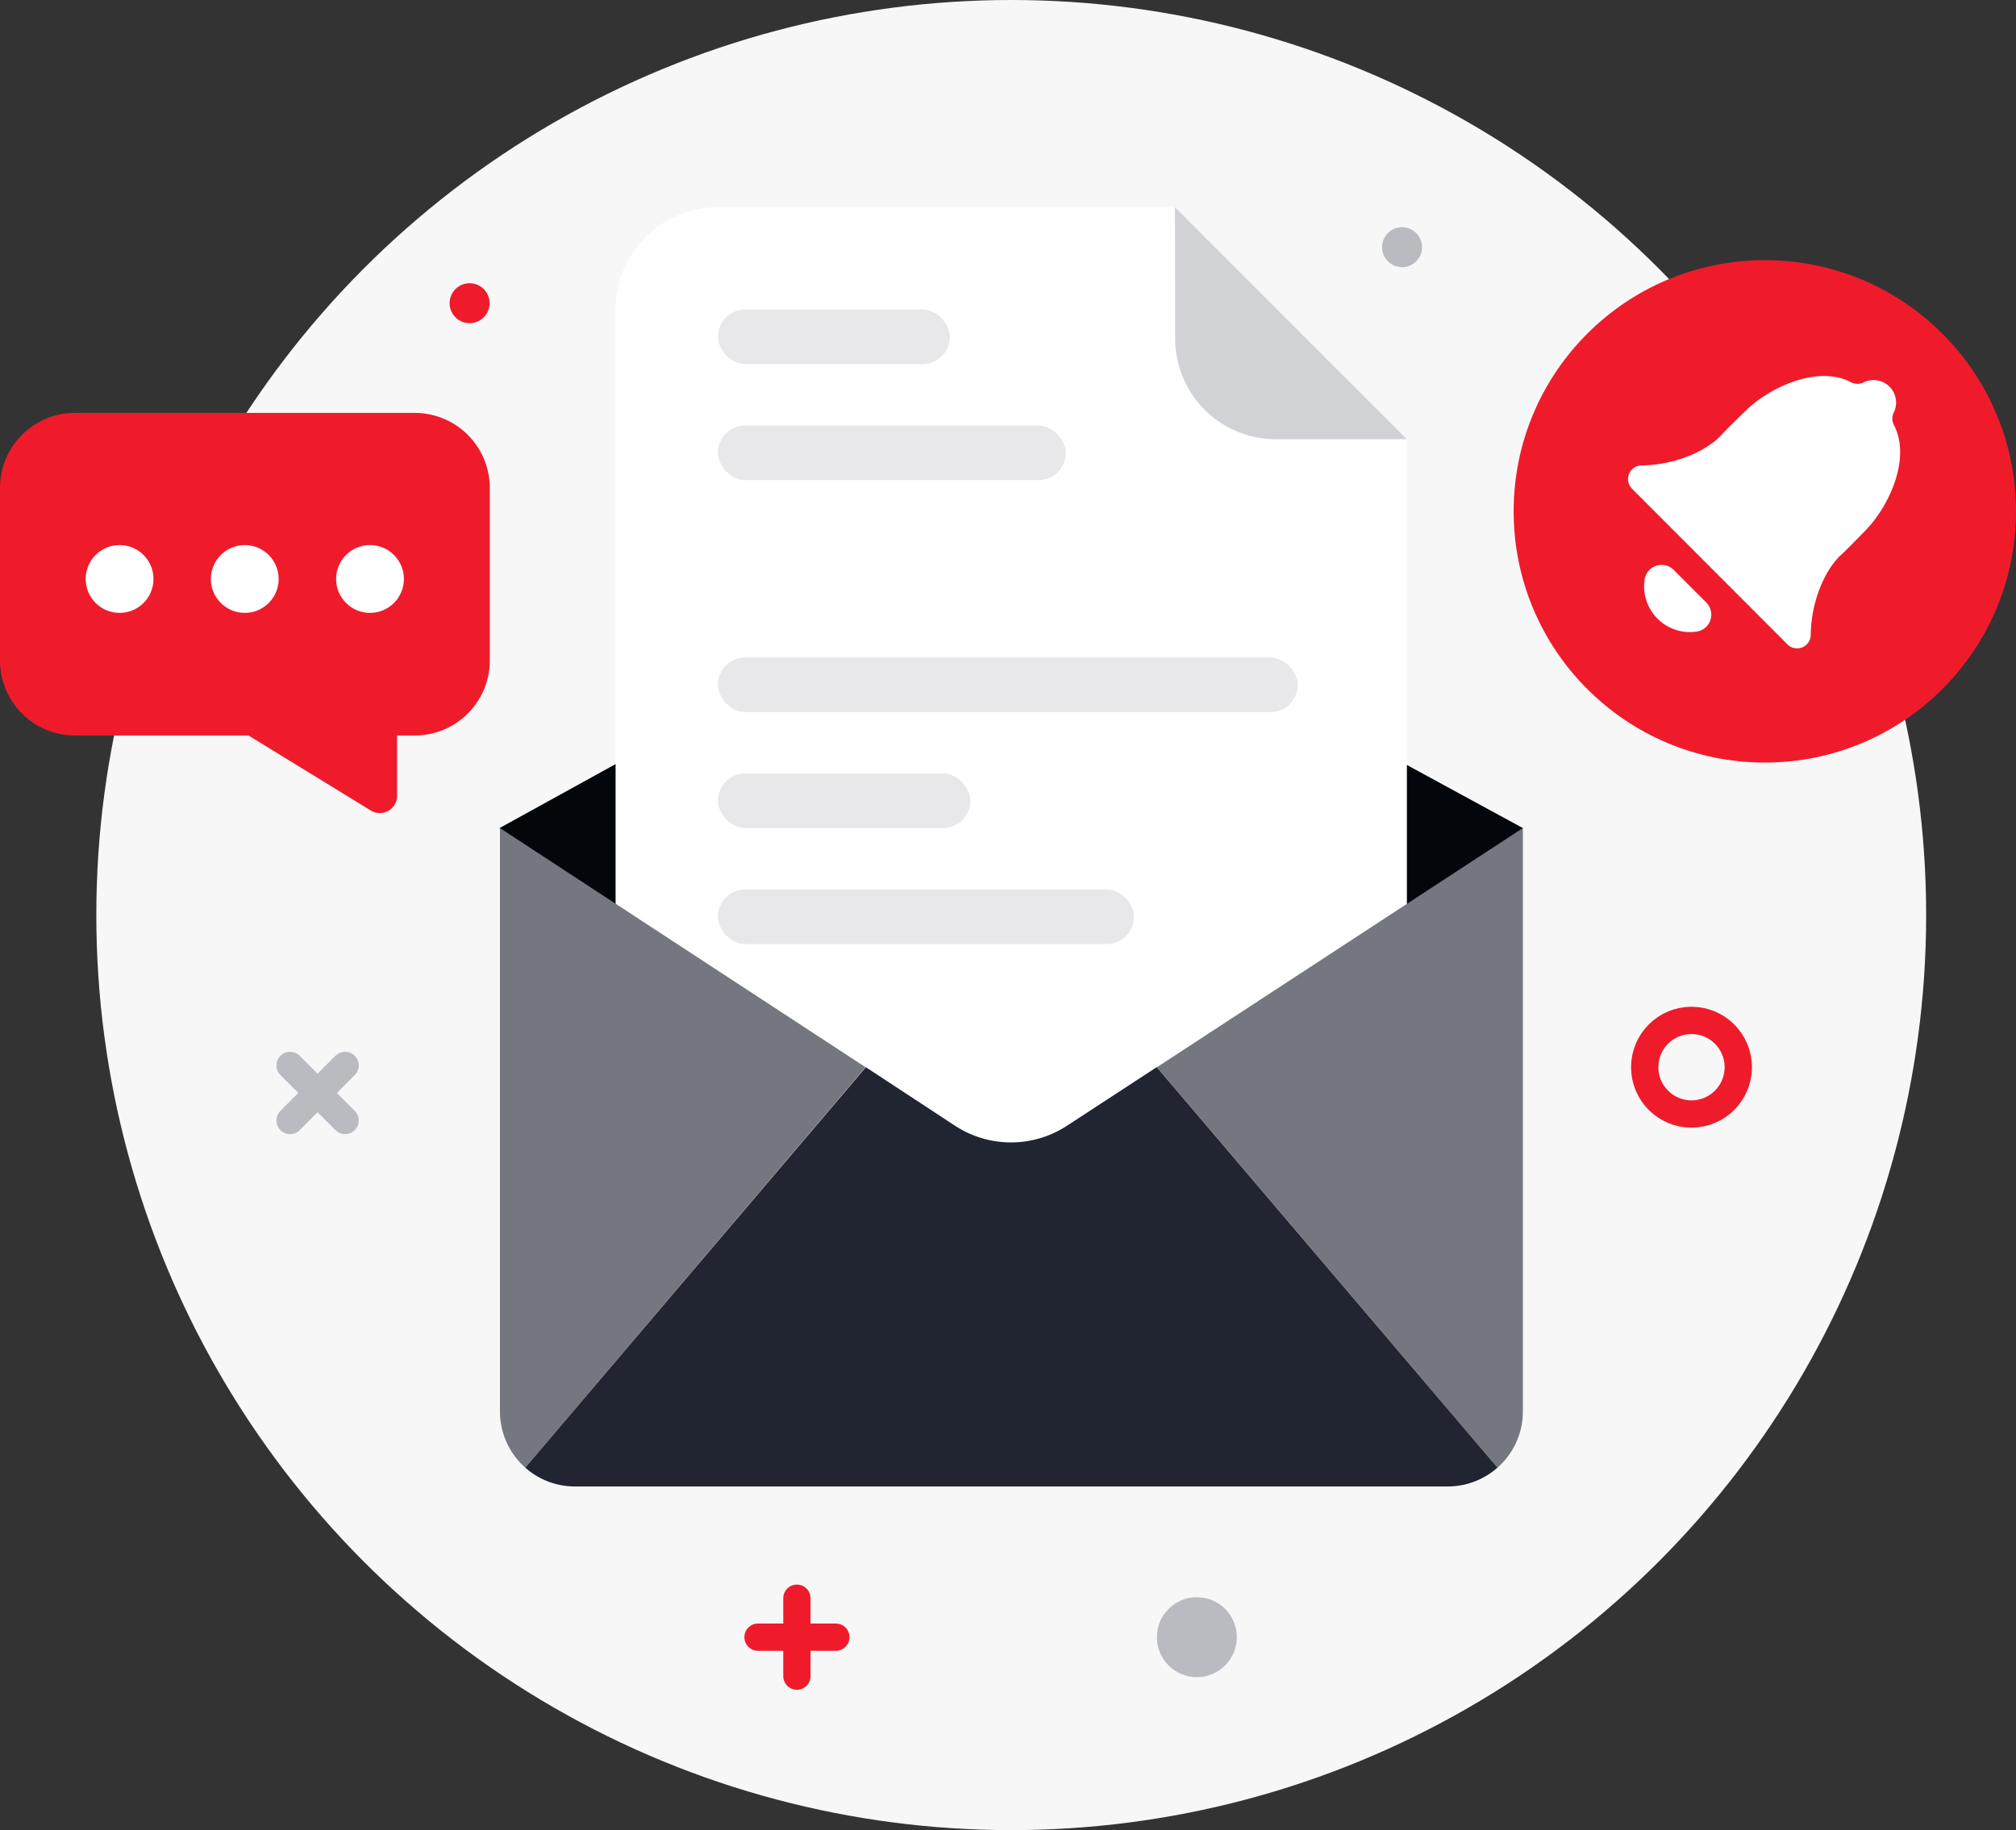 <svg xmlns="http://www.w3.org/2000/svg" viewBox="0 0 295.53 268.24"><rect x="0" y="0" width="295.53" height="268.24" fill="#333333" stroke="none"/><defs><style>.cls-1{fill:#f7f7f8;}.cls-2{fill:#03060a;}.cls-3{fill:#fff;}.cls-4{fill:#d1d2d5;}.cls-5{fill:#e8e8ea;}.cls-6{fill:#747780;}.cls-7{fill:#212531;}.cls-8{fill:#ef1b2b;}.cls-10,.cls-9{fill:none;stroke-linecap:round;stroke-linejoin:round;stroke-width:4px;}.cls-9{stroke:#ef1b2b;}.cls-10{stroke:#b9bbc0;}.cls-11{fill:#b9bbc0;}</style></defs><g id="Layer_2" data-name="Layer 2"><g id="Layer_1-2" data-name="Layer 1"><circle class="cls-1" cx="148.24" cy="134.12" r="134.12"/><polygon class="cls-2" points="73.23 121.37 147.74 80.3 223.24 121.37 190.24 187.14 115.02 187.14 73.23 121.37"/><path class="cls-3" d="M172.24,30.37h-67a15,15,0,0,0-15,15v139h116v-120Z"/><path class="cls-4" d="M172.24,30.37l34,34H187a14.73,14.73,0,0,1-14.73-14.74Z"/><rect class="cls-5" x="105.24" y="45.37" width="34" height="8" rx="4"/><rect class="cls-5" x="105.24" y="62.37" width="51" height="8" rx="4"/><rect class="cls-5" x="105.24" y="96.37" width="85" height="8" rx="4"/><rect class="cls-5" x="105.24" y="113.37" width="37" height="8" rx="4"/><rect class="cls-5" x="105.24" y="130.37" width="61" height="8" rx="4"/><path class="cls-6" d="M126.88,156.42,77,215.11a11,11,0,0,1-3.71-8.24v-85.5Z"/><path class="cls-6" d="M223.24,121.37v85.5a10.94,10.94,0,0,1-3.72,8.24L169.6,156.42Z"/><path class="cls-7" d="M219.52,215.11a11,11,0,0,1-7.28,2.76h-128A10.94,10.94,0,0,1,77,215.11l49.93-58.69L140,165a15,15,0,0,0,16.41,0l13.16-8.59Z"/><path class="cls-8" d="M60.8,60.52H11a11,11,0,0,0-11,11V96.8a11,11,0,0,0,11,11H36.42l17.94,11a2.53,2.53,0,0,0,3.85-2.16v-8.84H60.8a11,11,0,0,0,11-11V71.48A11,11,0,0,0,60.8,60.52Z"/><circle class="cls-3" cx="17.53" cy="84.86" r="4.97"/><circle class="cls-3" cx="35.88" cy="84.86" r="4.97"/><circle class="cls-3" cx="54.24" cy="84.86" r="4.97"/><circle class="cls-8" cx="258.71" cy="74.95" r="36.82"/><path class="cls-3" d="M265.44,93c.09-5.26,2.3-9.75,4.5-11.72.9-.82,2.56-2.56,3.4-3.4,3.54-3.55,6.91-10.72,4.25-15.67a2.08,2.08,0,0,1,.07-1.85A3.3,3.3,0,0,0,273.29,56a2.08,2.08,0,0,1-1.85.07c-4.94-2.66-12.12.71-15.66,4.25-.85.84-2.59,2.5-3.4,3.4-2,2.2-6.47,4.41-11.73,4.5a2,2,0,0,0-1.41,3.41L262,94.42A2,2,0,0,0,265.44,93Z"/><path class="cls-3" d="M250.11,88.29l-4.74-4.74a2.52,2.52,0,0,0-4.27,1.3,6.72,6.72,0,0,0,7.71,7.71A2.52,2.52,0,0,0,250.11,88.29Z"/><line class="cls-9" x1="116.82" y1="234.25" x2="116.82" y2="245.67"/><line class="cls-9" x1="122.53" y1="239.96" x2="111.12" y2="239.96"/><line class="cls-10" x1="50.59" y1="156.16" x2="42.52" y2="164.23"/><line class="cls-10" x1="50.59" y1="164.23" x2="42.52" y2="156.16"/><circle class="cls-9" cx="247.96" cy="156.42" r="6.86"/><circle class="cls-11" cx="175.45" cy="239.96" r="5.86"/><circle class="cls-11" cx="205.53" cy="36.23" r="2.93"/><circle class="cls-8" cx="68.84" cy="44.44" r="2.93"/></g></g></svg>